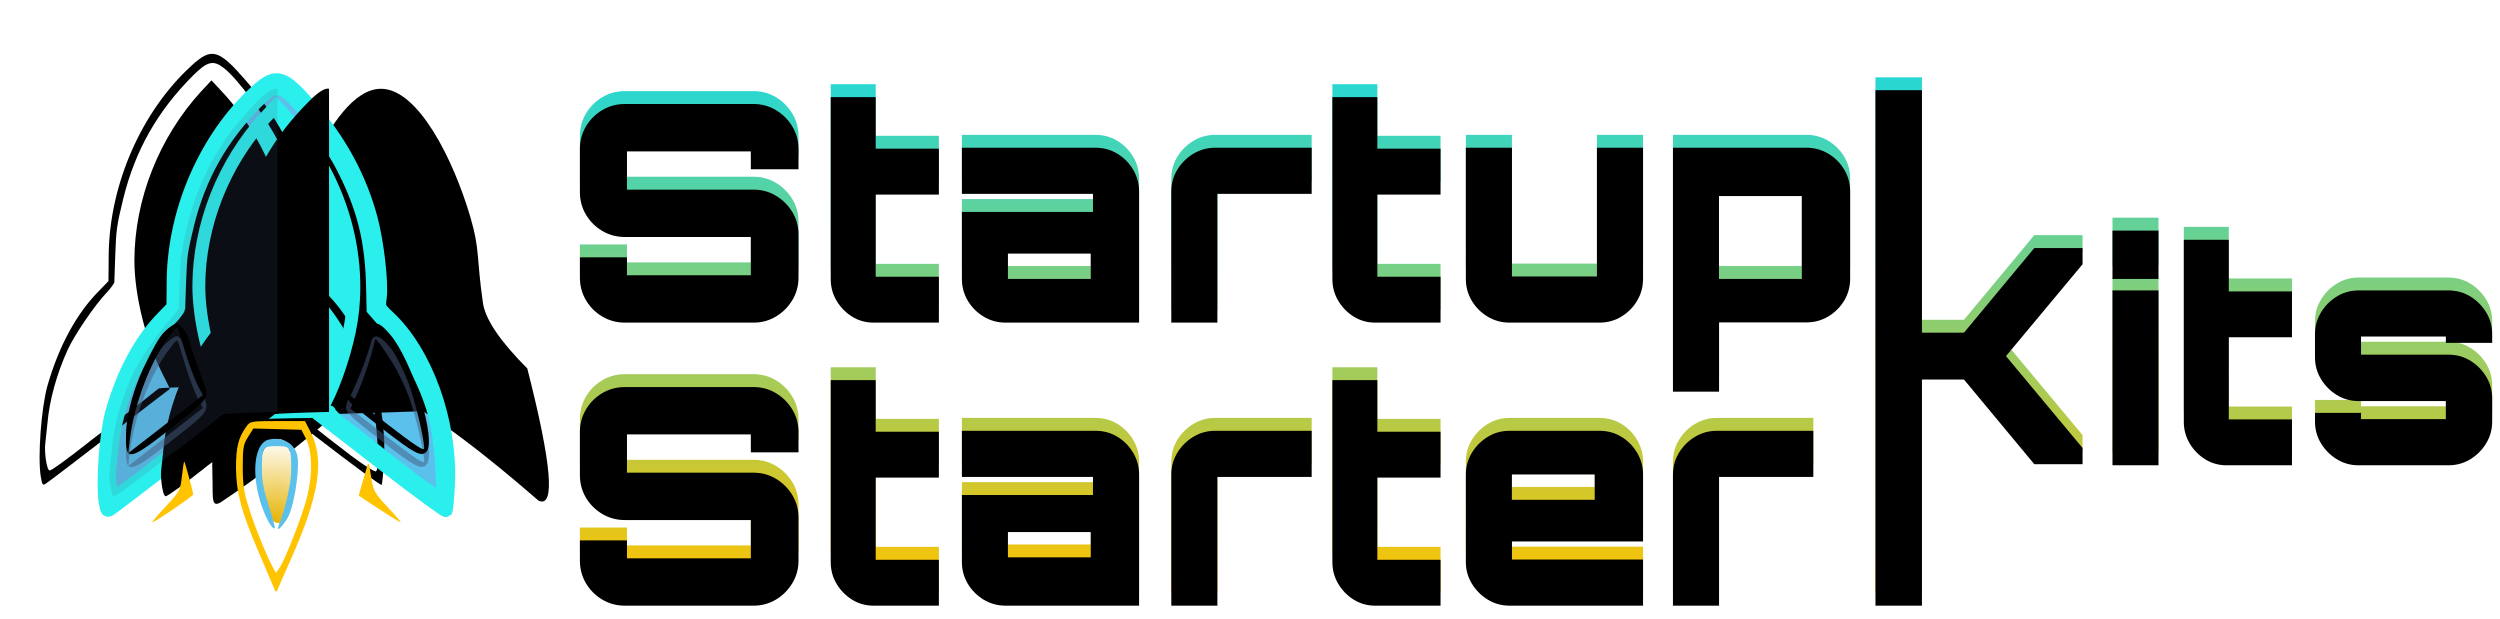 <?xml version="1.0" encoding="UTF-8"?>
<svg width="194px" height="48px" viewBox="0 0 194 48" version="1.1" xmlns="http://www.w3.org/2000/svg" xmlns:xlink="http://www.w3.org/1999/xlink">
    <!-- Generator: Sketch 61.2 (89653) - https://sketch.com -->
    <title>Group 3</title>
    <desc>Created with Sketch.</desc>
    <defs>
        <linearGradient x1="50%" y1="0%" x2="50%" y2="100%" id="linearGradient-1">
            <stop stop-color="#26D7D4" offset="0%"></stop>
            <stop stop-color="#FFC300" offset="100%"></stop>
        </linearGradient>
        <path d="M50.477,18.036 C51.107,18.036 51.685,17.879 52.21,17.564 C52.736,17.25 53.159,16.828 53.481,16.298 C53.803,15.768 53.964,15.185 53.964,14.549 L53.964,14.549 L53.964,11.203 C53.964,10.559 53.803,9.974 53.481,9.448 C53.159,8.921 52.736,8.501 52.21,8.187 C51.685,7.873 51.107,7.716 50.477,7.716 L50.477,7.716 L40.652,7.716 L40.652,7.716 L40.652,4.747 L40.652,4.747 L50.265,4.747 L50.265,4.747 L50.265,6.137 L53.964,6.137 L53.964,4.559 C53.964,3.922 53.803,3.339 53.481,2.809 C53.159,2.279 52.736,1.857 52.21,1.543 C51.685,1.229 51.107,1.071 50.477,1.071 L50.477,1.071 L40.487,1.071 C39.851,1.071 39.268,1.229 38.738,1.543 C38.208,1.857 37.785,2.279 37.471,2.809 C37.157,3.339 37,3.922 37,4.559 L37,4.559 L37,7.904 C37,8.548 37.157,9.133 37.471,9.659 C37.785,10.186 38.208,10.606 38.738,10.92 C39.268,11.234 39.851,11.391 40.487,11.391 L40.487,11.391 L50.265,11.391 L50.265,11.391 L50.265,14.36 L50.265,14.36 L40.652,14.36 L40.652,14.36 L40.652,12.97 L37,12.97 L37,14.549 C37,15.185 37.157,15.768 37.471,16.298 C37.785,16.828 38.208,17.25 38.738,17.564 C39.268,17.879 39.851,18.036 40.487,18.036 L40.487,18.036 L50.477,18.036 Z M64.857,18.036 L64.857,14.475 L59.954,14.475 L59.954,14.475 L59.954,8.099 L64.857,8.099 L64.857,4.538 L59.954,4.538 L59.954,0.536 L56.464,0.536 L56.464,14.661 C56.464,15.272 56.616,15.832 56.92,16.341 C57.225,16.85 57.626,17.26 58.123,17.57 C58.621,17.881 59.178,18.036 59.794,18.036 L59.794,18.036 L64.857,18.036 Z M80.393,18.036 L80.393,7.857 C80.393,7.249 80.24,6.686 79.934,6.169 C79.629,5.653 79.221,5.239 78.711,4.929 C78.202,4.619 77.632,4.464 77.002,4.464 L77.002,4.464 L66.643,4.464 L66.643,8.044 L76.815,8.044 L76.815,8.044 L76.815,9.448 L66.643,9.448 L66.643,14.643 C66.643,15.257 66.795,15.82 67.099,16.332 C67.403,16.844 67.813,17.256 68.329,17.568 C68.846,17.88 69.414,18.036 70.034,18.036 L70.034,18.036 L80.393,18.036 Z M76.643,14.643 L70.214,14.643 L70.214,12.679 L76.643,12.679 L76.643,14.643 Z M86.469,18.036 L86.469,8.044 L86.469,8.044 L93.786,8.044 L93.786,4.464 L86.306,4.464 C85.686,4.464 85.118,4.62 84.602,4.932 C84.086,5.244 83.672,5.656 83.36,6.168 C83.049,6.68 82.893,7.243 82.893,7.857 L82.893,7.857 L82.893,18.036 L86.469,18.036 Z M103.786,18.036 L103.786,14.475 L98.882,14.475 L98.882,14.475 L98.882,8.099 L103.786,8.099 L103.786,4.538 L98.882,4.538 L98.882,0.536 L95.393,0.536 L95.393,14.661 C95.393,15.272 95.545,15.832 95.849,16.341 C96.153,16.85 96.554,17.26 97.052,17.57 C97.55,17.881 98.107,18.036 98.723,18.036 L98.723,18.036 L103.786,18.036 Z M116.109,18.036 C116.741,18.036 117.312,17.88 117.822,17.568 C118.333,17.256 118.74,16.844 119.044,16.332 C119.348,15.82 119.5,15.257 119.5,14.643 L119.5,14.643 L119.5,4.464 L115.922,4.464 L115.922,14.456 L115.922,14.456 L109.328,14.456 L109.328,14.456 L109.328,4.464 L105.75,4.464 L105.75,14.643 C105.75,15.257 105.902,15.82 106.206,16.332 C106.51,16.844 106.92,17.256 107.437,17.568 C107.953,17.88 108.521,18.036 109.141,18.036 L109.141,18.036 L116.109,18.036 Z M125.399,23.393 L125.399,18.018 L132.181,18.018 C132.8,18.018 133.368,17.862 133.885,17.551 C134.401,17.239 134.811,16.828 135.115,16.317 C135.419,15.805 135.571,15.243 135.571,14.63 L135.571,14.63 L135.571,7.853 C135.571,7.239 135.419,6.677 135.115,6.166 C134.811,5.655 134.401,5.243 133.885,4.932 C133.368,4.62 132.8,4.464 132.181,4.464 L132.181,4.464 L121.821,4.464 L121.821,23.393 L125.399,23.393 Z M131.821,14.643 L125.393,14.643 L125.393,8.214 L125.393,8.214 L131.821,8.214 L131.821,8.214 L131.821,14.643 L131.821,14.643 Z M50.477,40 C51.107,40 51.685,39.843 52.21,39.529 C52.736,39.215 53.159,38.792 53.481,38.262 C53.803,37.732 53.964,37.149 53.964,36.513 L53.964,36.513 L53.964,33.167 C53.964,32.524 53.803,31.939 53.481,31.412 C53.159,30.886 52.736,30.465 52.21,30.151 C51.685,29.837 51.107,29.68 50.477,29.68 L50.477,29.68 L40.652,29.68 L40.652,29.68 L40.652,26.711 L40.652,26.711 L50.265,26.711 L50.265,26.711 L50.265,28.101 L53.964,28.101 L53.964,26.523 C53.964,25.887 53.803,25.304 53.481,24.773 C53.159,24.243 52.736,23.821 52.21,23.507 C51.685,23.193 51.107,23.036 50.477,23.036 L50.477,23.036 L40.487,23.036 C39.851,23.036 39.268,23.193 38.738,23.507 C38.208,23.821 37.785,24.243 37.471,24.773 C37.157,25.304 37,25.887 37,26.523 L37,26.523 L37,29.869 C37,30.512 37.157,31.097 37.471,31.624 C37.785,32.15 38.208,32.57 38.738,32.884 C39.268,33.199 39.851,33.356 40.487,33.356 L40.487,33.356 L50.265,33.356 L50.265,33.356 L50.265,36.324 L50.265,36.324 L40.652,36.324 L40.652,36.324 L40.652,34.934 L37,34.934 L37,36.513 C37,37.149 37.157,37.732 37.471,38.262 C37.785,38.792 38.208,39.215 38.738,39.529 C39.268,39.843 39.851,40 40.487,40 L40.487,40 L50.477,40 Z M64.857,40 L64.857,36.439 L59.954,36.439 L59.954,36.439 L59.954,30.063 L64.857,30.063 L64.857,26.503 L59.954,26.503 L59.954,22.5 L56.464,22.5 L56.464,36.626 C56.464,37.237 56.616,37.797 56.92,38.306 C57.225,38.815 57.626,39.224 58.123,39.535 C58.621,39.845 59.178,40 59.794,40 L59.794,40 L64.857,40 Z M80.393,40 L80.393,29.821 C80.393,29.213 80.24,28.651 79.934,28.134 C79.629,27.617 79.221,27.204 78.711,26.894 C78.202,26.584 77.632,26.429 77.002,26.429 L77.002,26.429 L66.643,26.429 L66.643,30.009 L76.815,30.009 L76.815,30.009 L76.815,31.413 L66.643,31.413 L66.643,36.607 C66.643,37.221 66.795,37.784 67.099,38.296 C67.403,38.808 67.813,39.22 68.329,39.532 C68.846,39.844 69.414,40 70.034,40 L70.034,40 L80.393,40 Z M76.643,36.25 L70.214,36.25 L70.214,34.286 L76.643,34.286 L76.643,36.25 Z M86.469,40 L86.469,30.009 L86.469,30.009 L93.786,30.009 L93.786,26.429 L86.306,26.429 C85.686,26.429 85.118,26.585 84.602,26.897 C84.086,27.209 83.672,27.62 83.36,28.132 C83.049,28.644 82.893,29.207 82.893,29.821 L82.893,29.821 L82.893,40 L86.469,40 Z M103.786,40 L103.786,36.439 L98.882,36.439 L98.882,36.439 L98.882,30.063 L103.786,30.063 L103.786,26.503 L98.882,26.503 L98.882,22.5 L95.393,22.5 L95.393,36.626 C95.393,37.237 95.545,37.797 95.849,38.306 C96.153,38.815 96.554,39.224 97.052,39.535 C97.55,39.845 98.107,40 98.723,40 L98.723,40 L103.786,40 Z M119.5,40 L119.5,36.42 L109.328,36.42 L109.328,36.42 L109.328,35.016 L119.5,35.016 L119.5,29.821 C119.5,29.213 119.347,28.651 119.041,28.134 C118.736,27.617 118.328,27.204 117.819,26.894 C117.309,26.584 116.739,26.429 116.109,26.429 L116.109,26.429 L109.141,26.429 C108.527,26.429 107.964,26.585 107.453,26.897 C106.941,27.209 106.529,27.62 106.218,28.132 C105.906,28.644 105.75,29.207 105.75,29.821 L105.75,29.821 L105.75,36.607 C105.75,37.221 105.906,37.784 106.218,38.296 C106.529,38.808 106.941,39.22 107.453,39.532 C107.964,39.844 108.527,40 109.141,40 L109.141,40 L119.5,40 Z M115.75,31.786 L109.321,31.786 L109.321,29.821 L109.321,29.821 L115.75,29.821 L115.75,29.821 L115.75,31.786 Z M132.714,26.429 L132.714,30.009 L125.398,30.009 L125.398,40 L121.821,40 L121.821,29.821 L121.829,29.593 C121.863,29.067 122.016,28.58 122.289,28.132 C122.601,27.62 123.015,27.209 123.531,26.897 C124.047,26.585 124.615,26.429 125.234,26.429 L125.234,26.429 L132.714,26.429 Z M141.143,0 L141.143,18.817 L144.404,18.817 L149.861,12.248 L153.607,12.248 L153.607,13.506 L147.664,20.634 L153.607,27.762 L153.607,29.02 L149.861,29.02 L144.404,22.451 L141.143,22.451 L141.143,40 L137.536,40 L137.536,0 L141.143,0 Z M159.5,15.536 L159.5,29.107 L155.929,29.107 L155.929,15.536 L159.5,15.536 Z M164.954,11.607 L164.954,15.61 L169.857,15.61 L169.857,19.17 L164.954,19.17 L164.954,25.547 L169.857,25.547 L169.857,29.107 L164.794,29.107 L164.566,29.1 C164.04,29.066 163.559,28.913 163.123,28.642 C162.626,28.331 162.225,27.922 161.92,27.413 C161.616,26.904 161.464,26.344 161.464,25.733 L161.464,25.733 L161.464,11.607 L164.954,11.607 Z M181.985,15.536 L182.218,15.543 C182.756,15.577 183.249,15.731 183.695,16.004 C184.204,16.316 184.615,16.728 184.926,17.239 C185.237,17.751 185.393,18.314 185.393,18.929 L185.393,18.929 L185.393,19.607 L181.798,19.607 L181.798,19.116 L175.215,19.116 L175.215,20.52 L181.985,20.52 L182.218,20.527 C182.756,20.561 183.249,20.715 183.695,20.988 C184.204,21.3 184.615,21.712 184.926,22.223 C185.237,22.735 185.393,23.298 185.393,23.913 L185.393,23.913 L185.393,25.714 L185.386,25.942 C185.352,26.468 185.198,26.956 184.926,27.403 C184.615,27.915 184.204,28.327 183.695,28.639 C183.185,28.951 182.615,29.107 181.985,29.107 L181.985,29.107 L175.028,29.107 L174.8,29.1 C174.275,29.066 173.789,28.912 173.343,28.639 C172.832,28.327 172.421,27.915 172.11,27.403 C171.798,26.892 171.643,26.329 171.643,25.714 L171.643,25.714 L171.643,25.036 L175.215,25.036 L175.215,25.527 L181.798,25.527 L181.798,24.123 L175.028,24.123 L174.8,24.116 C174.275,24.082 173.789,23.928 173.343,23.655 C172.832,23.343 172.421,22.931 172.11,22.419 C171.798,21.908 171.643,21.345 171.643,20.73 L171.643,20.73 L171.643,18.929 L171.65,18.701 C171.684,18.174 171.837,17.687 172.11,17.239 C172.421,16.728 172.832,16.316 173.343,16.004 C173.853,15.692 174.415,15.536 175.028,15.536 L175.028,15.536 L181.985,15.536 Z M159.5,10.893 L159.5,14.643 L155.929,14.643 L155.929,10.893 L159.5,10.893 Z" id="path-2"></path>
        <filter x="-1.3%" y="-5.0%" width="102.7%" height="110.0%" filterUnits="objectBoundingBox" id="filter-3">
            <feGaussianBlur stdDeviation="1.5" in="SourceAlpha" result="shadowBlurInner1"></feGaussianBlur>
            <feOffset dx="0" dy="1" in="shadowBlurInner1" result="shadowOffsetInner1"></feOffset>
            <feComposite in="shadowOffsetInner1" in2="SourceAlpha" operator="arithmetic" k2="-1" k3="1" result="shadowInnerInner1"></feComposite>
            <feColorMatrix values="0 0 0 0 0   0 0 0 0 0   0 0 0 0 0  0 0 0 0.5 0" type="matrix" in="shadowInnerInner1"></feColorMatrix>
        </filter>
        <path d="M13.566,39.111 C16.43,39.111 19.166,33.685 20.494,29.175 C21.255,26.589 20.952,26.173 21.474,22.505 C21.656,21.222 22.804,19.523 24.917,17.408 C26.81,9.991 27.104,6.569 25.799,7.143 C25.734,7.172 20.756,11.631 16.848,14.073 C16.797,14.105 16.627,14.105 16.339,14.073 L10.038,13.874 C7.208,11.391 4.271,9.129 1.228,7.087 C0.381,6.518 0.526,7.323 0.493,8.652 C0.455,10.172 0.355,12.421 1.228,14.829 C2.338,17.889 4.476,20.901 5.73,22.505 C6.12,27.728 6.867,30.645 8.308,33.58 C9.587,36.187 11.447,39.111 13.566,39.111 Z" id="path-4"></path>
        <filter x="-45.9%" y="-37.3%" width="191.9%" height="174.5%" filterUnits="objectBoundingBox" id="filter-5">
            <feMorphology radius="3" operator="erode" in="SourceAlpha" result="shadowSpreadInner1"></feMorphology>
            <feGaussianBlur stdDeviation="6.5" in="shadowSpreadInner1" result="shadowBlurInner1"></feGaussianBlur>
            <feOffset dx="8" dy="0" in="shadowBlurInner1" result="shadowOffsetInner1"></feOffset>
            <feComposite in="shadowOffsetInner1" in2="SourceAlpha" operator="arithmetic" k2="-1" k3="1" result="shadowInnerInner1"></feComposite>
            <feColorMatrix values="0 0 0 0 0   0 0 0 0 0   0 0 0 0 0  0 0 0 0.5 0" type="matrix" in="shadowInnerInner1"></feColorMatrix>
        </filter>
        <path d="M11.864,38.905 C7.981,35.37 5.498,29.704 5.428,24.258 L5.41,22.178 L4.658,21.4 C2.927,19.658 1.546,17.104 0.671,14.043 C0.199,12.351 -0.081,8.631 0.146,7.075 C0.269,6.331 0.304,6.28 0.601,6.5 C0.794,6.618 2.997,8.309 5.533,10.254 C8.069,12.199 10.15,13.806 10.167,13.806 C10.185,13.823 9.922,14.364 9.59,15.007 C8.296,17.578 7.422,21.095 7.422,23.802 C7.439,28.52 9.328,33.307 12.581,36.875 L13.403,37.755 L14.207,36.892 C18.212,32.63 20.118,26.592 19.244,21.045 C18.946,19.134 18.055,16.36 17.233,14.804 L16.725,13.806 L21.605,10.034 C24.298,7.954 26.554,6.297 26.606,6.364 C26.659,6.415 26.746,7.362 26.799,8.462 C27.009,13.316 25.067,18.694 22.112,21.434 C21.43,22.076 21.395,22.144 21.5,22.871 C21.657,24.004 21.29,27.184 20.8,29.028 C19.943,32.207 18.404,35.065 16.043,37.772 C13.962,40.173 13.403,40.325 11.864,38.905 Z M14.33,38.736 C15.414,37.924 17.582,34.981 18.614,32.951 C20.223,29.789 20.835,27.286 20.905,23.582 L20.94,21.992 L22.129,20.622 C23.633,18.914 25.085,16.14 25.714,13.806 C26.222,11.946 26.519,7.633 26.169,7.413 C26.064,7.362 25.207,7.903 24.263,8.614 C23.319,9.341 22.427,10.018 22.287,10.136 C22.147,10.237 21.517,10.745 20.888,11.235 C20.258,11.743 19.261,12.521 18.667,12.96 C18.055,13.417 17.565,13.891 17.565,14.026 C17.565,14.144 9.45,13.924 9.328,13.857 C9.293,13.84 8.821,13.468 8.296,13.045 C7.771,12.622 6.635,11.76 5.76,11.1 C4.903,10.457 4.029,9.815 3.837,9.645 C2.298,8.428 1.003,7.481 0.846,7.481 C0.619,7.481 0.409,8.952 0.514,9.645 C0.549,9.899 0.619,10.559 0.671,11.117 C0.829,12.943 1.388,14.956 2.245,16.85 C2.77,18 4.326,20.284 5.236,21.248 C5.568,21.603 5.848,21.975 5.865,22.093 C5.865,22.195 5.9,23.125 5.935,24.14 C6.005,26.186 6.058,26.524 6.565,28.605 C7.492,32.343 9.223,35.387 11.986,38.144 C13.07,39.226 13.543,39.344 14.33,38.736 Z" id="path-6"></path>
        <filter x="-41.1%" y="-33.1%" width="182.2%" height="166.0%" filterUnits="objectBoundingBox" id="filter-7">
            <feMorphology radius="4" operator="erode" in="SourceAlpha" result="shadowSpreadInner1"></feMorphology>
            <feGaussianBlur stdDeviation="6" in="shadowSpreadInner1" result="shadowBlurInner1"></feGaussianBlur>
            <feOffset dx="-5" dy="1" in="shadowBlurInner1" result="shadowOffsetInner1"></feOffset>
            <feComposite in="shadowOffsetInner1" in2="SourceAlpha" operator="arithmetic" k2="-1" k3="1" result="shadowInnerInner1"></feComposite>
            <feColorMatrix values="0 0 0 0 1   0 0 0 0 1   0 0 0 0 1  0 0 0 0.7 0" type="matrix" in="shadowInnerInner1" result="shadowMatrixInner1"></feColorMatrix>
            <feGaussianBlur stdDeviation="1.5" in="SourceAlpha" result="shadowBlurInner2"></feGaussianBlur>
            <feOffset dx="0" dy="1" in="shadowBlurInner2" result="shadowOffsetInner2"></feOffset>
            <feComposite in="shadowOffsetInner2" in2="SourceAlpha" operator="arithmetic" k2="-1" k3="1" result="shadowInnerInner2"></feComposite>
            <feColorMatrix values="0 0 0 0 0   0 0 0 0 0   0 0 0 0 0  0 0 0 0.5 0" type="matrix" in="shadowInnerInner2" result="shadowMatrixInner2"></feColorMatrix>
            <feMerge>
                <feMergeNode in="shadowMatrixInner1"></feMergeNode>
                <feMergeNode in="shadowMatrixInner2"></feMergeNode>
            </feMerge>
        </filter>
        <path d="M13.526,39.102 L13.526,14.026 C11.446,13.977 9.39,13.891 9.328,13.857 C9.293,13.84 8.821,13.468 8.296,13.045 C7.771,12.622 6.635,11.76 5.76,11.1 C4.903,10.457 4.029,9.815 3.837,9.645 C2.298,8.428 1.003,7.481 0.846,7.481 C0.619,7.481 0.409,8.952 0.514,9.645 C0.549,9.899 0.619,10.559 0.671,11.117 C0.829,12.943 1.388,14.956 2.245,16.85 C2.77,18 4.326,20.284 5.236,21.248 C5.568,21.603 5.848,21.975 5.865,22.093 C5.865,22.195 5.9,23.125 5.935,24.14 C6.005,26.186 6.058,26.524 6.565,28.605 C7.492,32.343 9.223,35.387 11.986,38.144 C12.709,38.865 13.222,39.185 13.526,39.102 Z" id="path-8"></path>
        <filter x="-214.7%" y="-101.2%" width="590.8%" height="302.3%" filterUnits="objectBoundingBox" id="filter-9">
            <feOffset dx="4" dy="0" in="SourceAlpha" result="shadowOffsetOuter1"></feOffset>
            <feGaussianBlur stdDeviation="10" in="shadowOffsetOuter1" result="shadowBlurOuter1"></feGaussianBlur>
            <feComposite in="shadowBlurOuter1" in2="SourceAlpha" operator="out" result="shadowBlurOuter1"></feComposite>
            <feColorMatrix values="0 0 0 0 0   0 0 0 0 0   0 0 0 0 0  0 0 0 0.05 0" type="matrix" in="shadowBlurOuter1"></feColorMatrix>
        </filter>
        <path d="M5.323,19.709 C4.624,19.235 4.326,18.829 3.504,17.205 C2.437,15.159 1.808,12.977 1.773,11.303 C1.72,9.07 1.93,9.121 5.813,12.182 C8.209,14.077 8.244,14.127 7.771,15.362 C7.229,16.816 6.757,18.153 6.652,18.643 C6.6,18.88 6.372,19.286 6.162,19.539 C5.76,19.996 5.743,19.996 5.323,19.709 Z M6.46,17.375 C6.722,16.546 7.124,15.514 7.334,15.091 L7.736,14.33 L4.851,12.081 L1.948,9.831 L2.07,10.88 C2.385,13.569 3.679,17.003 5.096,18.846 C5.708,19.675 5.743,19.692 5.865,19.303 C5.935,19.083 6.197,18.22 6.46,17.375 Z" id="path-10"></path>
        <filter x="-32.0%" y="-19.7%" width="164.1%" height="139.4%" filterUnits="objectBoundingBox" id="filter-11">
            <feGaussianBlur stdDeviation="1.5" in="SourceAlpha" result="shadowBlurInner1"></feGaussianBlur>
            <feOffset dx="0" dy="1" in="shadowBlurInner1" result="shadowOffsetInner1"></feOffset>
            <feComposite in="shadowOffsetInner1" in2="SourceAlpha" operator="arithmetic" k2="-1" k3="1" result="shadowInnerInner1"></feComposite>
            <feColorMatrix values="0 0 0 0 0   0 0 0 0 0   0 0 0 0 0  0 0 0 0.5 0" type="matrix" in="shadowInnerInner1"></feColorMatrix>
        </filter>
        <path d="M20.818,19.675 C20.66,19.506 20.45,19.066 20.346,18.711 C20.258,18.339 20.101,17.899 20.013,17.713 C19.751,17.121 18.929,14.855 18.859,14.499 C18.754,14.043 19.069,13.738 21.64,11.743 C24.158,9.798 24.648,9.527 25.067,9.916 C25.924,10.745 24.001,17.003 22.269,19.032 C21.517,19.912 21.185,20.064 20.818,19.675 Z M22.479,17.797 C22.846,17.189 23.406,16.038 23.703,15.244 C24.193,13.941 24.91,10.965 24.91,10.187 C24.91,9.967 24.158,10.44 22.042,12.081 L19.191,14.28 L19.768,15.565 C20.083,16.275 20.52,17.51 20.748,18.288 L21.133,19.709 L21.465,19.303 C21.64,19.083 22.094,18.406 22.479,17.797 Z" id="path-12"></path>
        <filter x="-31.1%" y="-19.8%" width="162.2%" height="139.6%" filterUnits="objectBoundingBox" id="filter-13">
            <feGaussianBlur stdDeviation="1.5" in="SourceAlpha" result="shadowBlurInner1"></feGaussianBlur>
            <feOffset dx="0" dy="1" in="shadowBlurInner1" result="shadowOffsetInner1"></feOffset>
            <feComposite in="shadowOffsetInner1" in2="SourceAlpha" operator="arithmetic" k2="-1" k3="1" result="shadowInnerInner1"></feComposite>
            <feColorMatrix values="0 0 0 0 0   0 0 0 0 0   0 0 0 0 0  0 0 0 0.5 0" type="matrix" in="shadowInnerInner1"></feColorMatrix>
        </filter>
        <radialGradient cx="50%" cy="0%" fx="50%" fy="0%" r="254.999%" gradientTransform="translate(0.5,0),scale(1,0.392),rotate(90),translate(-0.5,-0)" id="radialGradient-14">
            <stop stop-color="#E6B200" offset="0%"></stop>
            <stop stop-color="#FFFFFF" offset="100%"></stop>
        </radialGradient>
    </defs>
    <g id="Icons" stroke="none" stroke-width="1" fill="none" fill-rule="evenodd">
        <g id="Artboard" transform="translate(-421, -173)">
            <g id="Group-3" transform="translate(429, 179)">
                <g id="StartupStarter" fill-rule="nonzero">
                    <use fill="url(#linearGradient-1)" xlink:href="#path-2"></use>
                    <use fill="black" fill-opacity="1" filter="url(#filter-3)" xlink:href="#path-2"></use>
                </g>
                <g id="SSK-Rocket-mini">
                    <g id="Group-3">
                        <g id="Group" transform="translate(13.5, 20) scale(-1, 1) rotate(-180) translate(-13.5, -20) translate(0, -0)">
                            <g id="Oval">
                                <use fill="#5BC0EB" fill-rule="evenodd" xlink:href="#path-4"></use>
                                <use fill="black" fill-opacity="1" filter="url(#filter-5)" xlink:href="#path-4"></use>
                            </g>
                            <g id="Group-2" transform="translate(0.007, 0.009)">
                                <g id="Shape" fill-rule="nonzero">
                                    <use fill="#2BEFEC" xlink:href="#path-6"></use>
                                    <use fill="black" fill-opacity="1" filter="url(#filter-7)" xlink:href="#path-6"></use>
                                    <use stroke="#2BEFEC" stroke-width="1" xlink:href="#path-6"></use>
                                </g>
                                <g id="Path-Copy" fill-rule="nonzero">
                                    <use fill="black" fill-opacity="1" filter="url(#filter-9)" xlink:href="#path-8"></use>
                                    <use fill-opacity="0.16" fill="#465A7E" xlink:href="#path-8"></use>
                                </g>
                                <g id="Shape" fill-rule="nonzero">
                                    <use fill-opacity="0.5" fill="#465A7E" xlink:href="#path-10"></use>
                                    <use fill="black" fill-opacity="1" filter="url(#filter-11)" xlink:href="#path-10"></use>
                                </g>
                                <g id="Shape" fill-rule="nonzero">
                                    <use fill-opacity="0.5" fill="#465A7E" xlink:href="#path-12"></use>
                                    <use fill="black" fill-opacity="1" filter="url(#filter-13)" xlink:href="#path-12"></use>
                                </g>
                                <path d="M11.112,12.893 C10.482,12.013 10.307,11.303 10.307,9.679 C10.325,7.751 10.709,6.314 12.056,3.168 C12.581,1.95 13.088,0.749 13.21,0.462 C13.385,-0.012 13.42,-0.012 13.56,0.293 C13.63,0.479 14.085,1.51 14.557,2.576 C16.76,7.514 17.198,10.271 16.113,12.436 L15.659,13.316 L13.525,13.316 C11.461,13.316 11.392,13.299 11.112,12.893 Z M15.729,11.962 C16.218,10.982 16.271,9.24 15.834,7.481 C15.484,6.026 14.102,2.508 13.648,1.866 L13.403,1.527 L13.21,1.882 C12.738,2.728 11.759,5.113 11.322,6.533 C10.919,7.785 10.832,8.394 10.832,9.764 C10.832,11.252 10.884,11.54 11.252,12.098 L11.654,12.74 L13.525,12.69 L15.379,12.639 L15.729,11.962 Z" id="Shape" fill="#FFC300" fill-rule="nonzero"></path>
                                <path d="M13.693,11.902 C14.485,11.902 14.708,10.443 14.708,8.643 C14.708,6.843 14.485,5.383 13.693,5.383 C12.902,5.383 12.72,6.278 12.26,8.643 C11.8,11.008 12.902,11.902 13.693,11.902 Z" id="Oval" fill="url(#radialGradient-14)"></path>
                                <path d="M12.843,11.878 C11.794,11.641 11.479,9.493 12.161,7.159 C12.511,5.975 13.123,4.825 13.315,5.011 C13.35,5.045 13.158,5.806 12.861,6.703 C12.476,7.87 12.318,8.664 12.318,9.476 C12.318,11.286 12.371,11.371 13.455,11.371 C14.539,11.371 14.592,11.286 14.592,9.493 C14.592,8.512 14.155,6.567 13.613,5.197 C13.35,4.521 14.102,5.316 14.434,6.06 C14.907,7.159 15.274,9.899 15.047,10.711 C14.802,11.624 13.857,12.115 12.843,11.878 Z" id="Path" fill="#5BC0EB" fill-rule="nonzero"></path>
                                <path d="M6.11,9.053 C5.988,7.937 5.953,7.87 4.851,6.686 C4.221,6.009 3.749,5.451 3.802,5.451 C3.976,5.451 6.984,7.497 6.984,7.616 C6.984,7.819 6.337,10.187 6.285,10.187 C6.267,10.187 6.18,9.679 6.11,9.053 Z" id="Path" fill="#FFC300" fill-rule="nonzero"></path>
                                <path d="M20.468,9.764 C20.381,9.493 20.223,8.884 20.083,8.428 C19.943,7.971 19.838,7.565 19.838,7.548 C19.838,7.481 22.986,5.451 23.091,5.451 C23.144,5.451 22.689,5.992 22.077,6.635 C21.028,7.768 20.958,7.886 20.783,9.053 C20.625,10.119 20.59,10.204 20.468,9.764 Z" id="Path" fill="#FFC300" fill-rule="nonzero"></path>
                                <path d="M7.859,6.703 C7.789,6.432 7.632,5.806 7.509,5.333 C7.387,4.842 7.317,4.436 7.352,4.436 C7.387,4.436 7.649,4.944 7.946,5.569 C8.418,6.567 8.453,6.736 8.226,6.939 C7.999,7.159 7.946,7.142 7.859,6.703 Z" id="Path" fill="#FFFFFF" fill-rule="nonzero"></path>
                                <path d="M18.632,6.922 C18.492,6.736 18.562,6.432 18.964,5.553 C19.261,4.944 19.524,4.436 19.559,4.436 C19.629,4.436 18.981,7.024 18.894,7.108 C18.859,7.125 18.754,7.041 18.632,6.922 Z" id="Path" fill="#FFFFFF" fill-rule="nonzero"></path>
                            </g>
                        </g>
                    </g>
                </g>
            </g>
        </g>
    </g>
</svg>